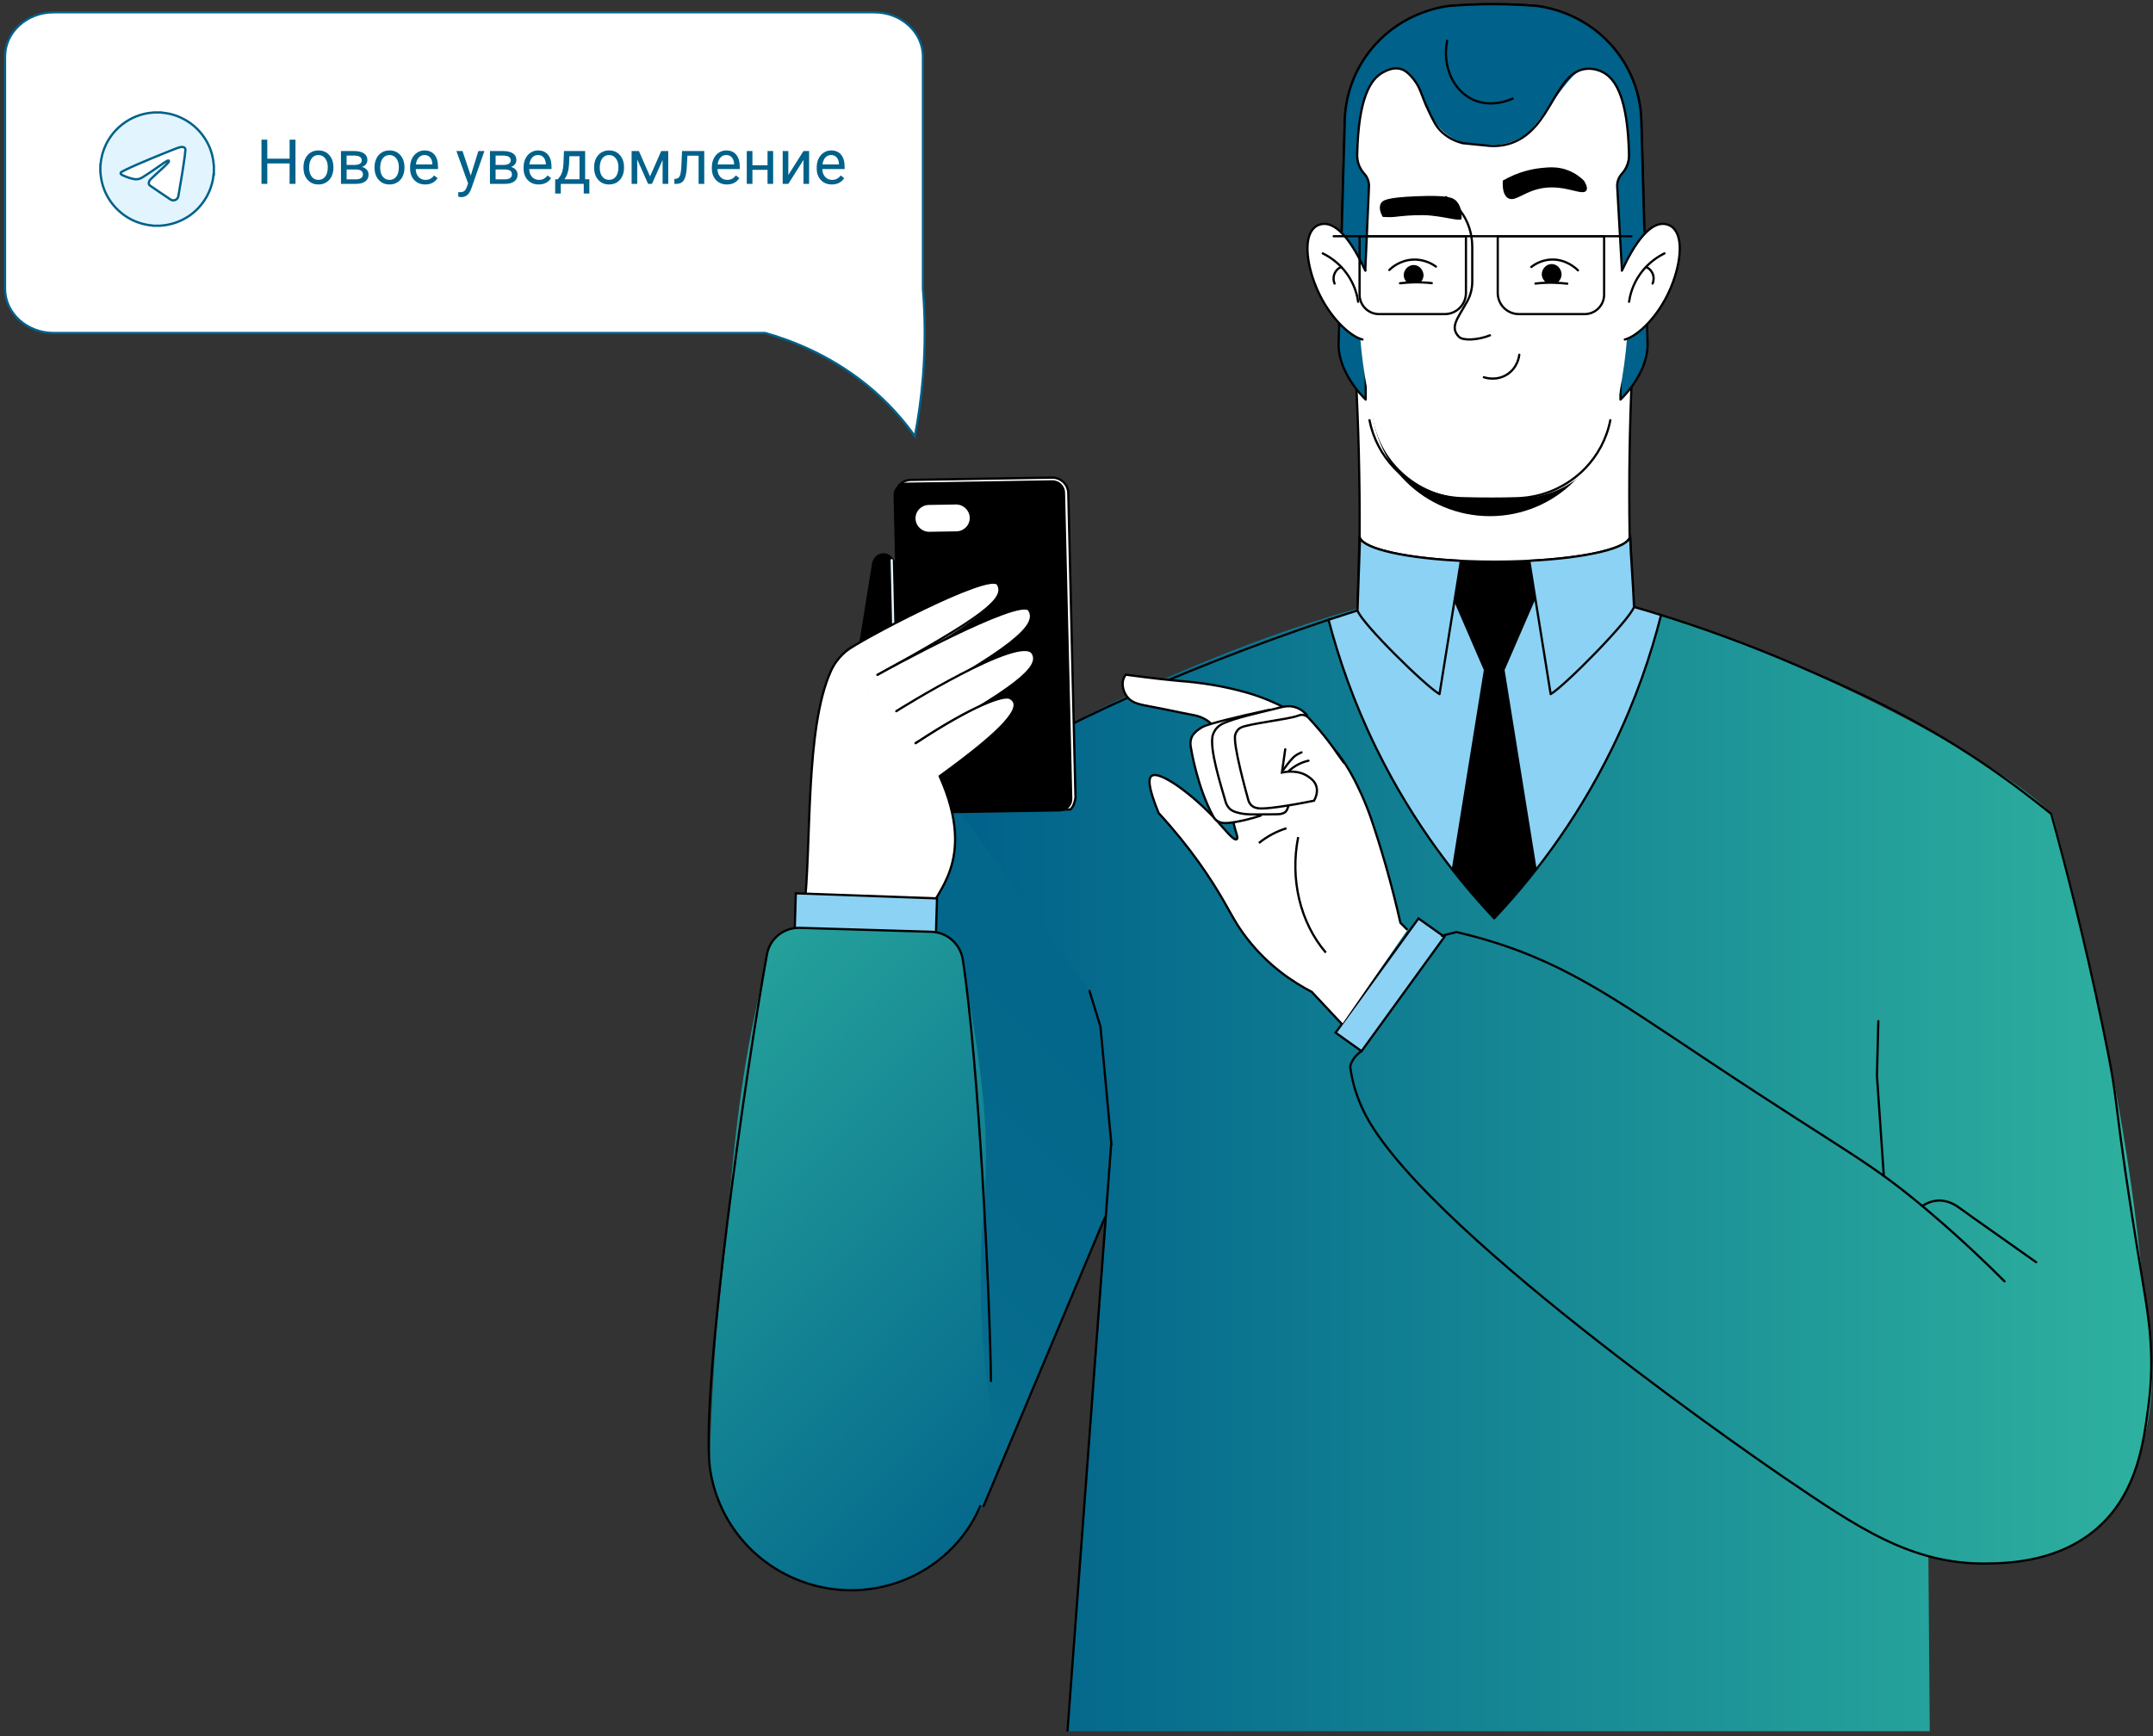 <svg width="465" height="375" viewBox="0 0 465 375" fill="none" xmlns="http://www.w3.org/2000/svg">
<rect x="0" y="0" width="465" height="375" fill="#333333" stroke="none"/>
<path d="M292.929 141.496C312.937 143.065 332.945 143.048 352.953 141.443C351.538 118.187 351.538 94.94 352.953 71.683C332.709 70.053 312.465 70.053 292.222 71.683C293.872 94.913 294.073 118.187 292.929 141.496Z" fill="white"/>
<path d="M292.929 141.496C312.937 143.065 332.945 143.048 352.953 141.443C351.538 118.187 351.538 94.94 352.953 71.683C332.709 70.053 312.465 70.053 292.222 71.683C293.872 94.913 294.073 118.187 292.929 141.496Z" stroke="black" stroke-width="0.482" stroke-miterlimit="10" stroke-linecap="round" stroke-linejoin="round"/>
<path d="M154.837 305.162C157.536 283.771 185.334 193.589 205.857 173.472C208.6 174.117 232.459 177.605 242.721 199.493C253.926 223.377 259.14 209.259 258.022 211.108C255.847 221.79 220.259 308.292 211.508 326.011C191.596 321.956 174.741 309.216 154.837 305.162Z" fill="url(#paint0_linear)"/>
<path d="M205.857 173.472C217.333 159.407 289.051 126.437 322.709 126.437C358.07 124.963 430.749 162.189 443.133 175.888C443.194 175.87 443.255 175.862 443.308 175.844C453.796 214.692 460.32 249.423 462.765 277.232C464.119 284.434 466.425 297.296 463.307 309.748C461.84 315.6 459.159 326.343 449.674 332.525C443.185 336.763 435.945 337.269 431.893 337.557C425.361 338.019 419.981 337.007 416.487 336.074C416.584 348.701 416.688 361.319 416.784 373.945C354.76 373.945 292.736 373.945 230.712 373.945C233.873 331.74 237.035 289.535 240.196 247.322C239.41 238.837 238.616 230.362 237.83 221.877C237.044 219.313 236.249 216.75 235.463 214.186C225.586 200.626 215.726 187.049 205.857 173.472Z" fill="url(#paint1_linear)"/>
<path d="M294.063 227.048L288.465 223.063L306.36 198.385L311.958 202.362L294.063 227.048Z" fill="#8CD2F4" stroke="black" stroke-width="0.482" stroke-miterlimit="10"/>
<path d="M207.691 171.405C219.202 160.348 254.764 144.635 286.92 133.866" stroke="black" stroke-width="0.482" stroke-miterlimit="10" stroke-linecap="round" stroke-linejoin="round"/>
<path d="M230.563 373.805C233.707 331.609 236.842 289.405 239.986 247.208" stroke="black" stroke-width="0.482" stroke-miterlimit="10" stroke-linecap="round" stroke-linejoin="round"/>
<path d="M358.751 132.846C366.428 135.244 376.952 138.871 389.091 144.156C399.885 148.856 412.872 154.506 428.042 164.7C434.496 169.042 439.587 173.01 443.028 175.827C446.12 186.997 450.207 202.815 454.198 222.025C458.434 242.404 455.456 232.637 462.861 277.362C464.067 284.635 465.438 292.709 464.049 303.4C462.975 311.649 461.63 321.974 453.683 329.438C445.255 337.347 434.05 337.652 429.09 337.722C412.802 337.94 401.257 329.961 385.24 319.087C385.24 319.087 309.609 267.735 295.164 241.279C293.426 238.096 292.5 234.774 292.5 234.774C291.976 232.89 291.732 231.312 291.61 230.335C291.959 228.862 293.007 227.806 293.976 227.083" stroke="black" stroke-width="0.482" stroke-miterlimit="10" stroke-linecap="round" stroke-linejoin="round"/>
<path d="M293.19 131.869L293.618 115.754C293.618 118.833 306.7 121.318 322.84 121.318C338.979 121.318 352.061 118.824 352.061 115.754L352.908 131.102C354.838 131.642 356.786 132.226 358.751 132.846C356.603 141.348 353.31 151.184 348.184 161.648C340.035 178.268 330.228 190.398 322.717 198.35C315.207 190.398 305.399 178.259 297.251 161.648C292.325 151.602 289.094 142.132 286.937 133.866C289.033 133.16 293.19 131.869 293.19 131.869Z" fill="#8CD2F4" stroke="black" stroke-width="0.482" stroke-miterlimit="10" stroke-linecap="round" stroke-linejoin="round"/>
<path d="M324.962 144.722L331.879 187.686C328.638 191.836 325.521 195.386 322.717 198.35C319.914 195.386 316.787 191.828 313.556 187.686L320.473 144.722L310.106 120.76C313.958 121.117 318.281 121.318 322.848 121.318C327.32 121.318 331.547 121.126 335.337 120.786L324.962 144.722Z" fill="black"/>
<path d="M352.053 115.754C352.211 120.036 352.752 126.829 352.909 131.102C351.949 133.953 337.931 148.184 334.91 149.928L330.29 121.135C342.813 120.507 352.053 118.336 352.053 115.754Z" fill="#8CD2F4" stroke="black" stroke-width="0.482" stroke-miterlimit="10" stroke-linecap="round" stroke-linejoin="round"/>
<path d="M315.521 121.143L310.902 149.928C307.88 148.193 294.151 134.72 293.19 131.869C293.339 127.762 293.583 120.367 293.732 116.26C294.858 118.623 303.749 120.568 315.521 121.143Z" fill="#8CD2F4" stroke="black" stroke-width="0.482" stroke-miterlimit="10" stroke-linecap="round" stroke-linejoin="round"/>
<path d="M322.5 0.903C319.041 0.894 315.81 1.051 312.841 1.304C310.815 1.583 303.156 2.874 297.06 9.606C293.077 14.001 290.623 19.747 290.449 26.017L289.104 74.413C289.104 78.764 291.837 83.22 294.955 86.307L295.06 61.481L295.671 40.248C295.697 39.245 295.339 38.268 294.658 37.527C293.645 36.42 293.095 34.964 293.121 33.472C293.479 15.518 298.955 14.873 302.439 14.873C309.461 14.873 307.321 31.476 321.827 31.476H323.12C337.626 31.476 335.486 14.873 342.508 14.873C345.993 14.873 351.468 15.518 351.826 33.472C351.853 34.964 351.302 36.42 350.289 37.527C349.608 38.268 349.25 39.245 349.276 40.248L349.888 61.481L349.992 86.307C353.11 83.229 355.844 78.773 355.844 74.413L354.499 26.017C354.324 19.747 351.87 14.001 347.888 9.606C341.783 2.874 334.133 1.575 332.107 1.304C329.137 1.051 325.906 0.903 322.447 0.903" fill="#00618A"/>
<path d="M322.5 0.903C319.041 0.894 315.81 1.051 312.841 1.304C310.815 1.583 303.156 2.874 297.06 9.606C293.077 14.001 290.623 19.747 290.449 26.017L289.104 74.413C289.104 78.764 291.837 83.22 294.955 86.307L295.06 61.481L295.671 40.248C295.697 39.245 295.339 38.268 294.658 37.527C293.645 36.42 293.095 34.964 293.121 33.472C293.479 15.518 298.955 14.873 302.439 14.873C309.461 14.873 307.321 31.476 321.827 31.476H323.12C337.626 31.476 335.486 14.873 342.508 14.873C345.993 14.873 351.468 15.518 351.826 33.472C351.853 34.964 351.302 36.42 350.289 37.527C349.608 38.268 349.25 39.245 349.276 40.248L349.888 61.481L349.992 86.307C353.11 83.229 355.844 78.773 355.844 74.413L354.499 26.017C354.324 19.747 351.87 14.001 347.888 9.606C341.783 2.874 334.133 1.575 332.107 1.304C329.137 1.051 325.906 0.903 322.447 0.903" stroke="black" stroke-width="0.482" stroke-miterlimit="10" stroke-linecap="round" stroke-linejoin="round"/>
<path d="M321.784 111.49C307.671 111.49 296.23 100.192 296.23 86.255C296.23 72.317 307.671 61.019 321.784 61.019C335.897 61.019 347.338 72.317 347.338 86.255C347.338 100.192 335.897 111.49 321.784 111.49Z" fill="black"/>
<path d="M293.767 54.81L291.794 31.528C291.977 25.145 296.466 11.638 300.099 11.638C307.121 11.638 336.858 11.638 343.879 11.638C347.512 11.638 352.779 20.907 352.962 27.29L351.329 56.127L351.495 56.764L351.652 60.714C351.966 68.719 351.355 76.741 349.809 84.607L348.604 90.763C346.726 100.355 338.342 107.34 328.456 107.619C326.753 107.671 325.015 107.697 323.251 107.697C320.989 107.706 318.771 107.671 316.614 107.61C306.771 107.322 298.457 100.311 296.588 90.763L295.383 84.607C293.837 76.741 293.226 68.719 293.54 60.714C293.61 58.743 293.689 56.781 293.767 54.81Z" fill="white"/>
<path d="M321.801 72.433C319.102 73.506 315.932 73.61 315.102 72.756C313.024 70.628 314.867 68.762 316.901 65.065C317.609 63.774 317.976 62.327 317.976 60.853V53.345C317.976 50.511 317.111 47.712 315.347 45.471C315.338 45.462 315.321 45.436 315.294 45.401C314.369 44.233 313.329 43.317 312.281 42.593" stroke="black" stroke-width="0.482" stroke-miterlimit="10" stroke-linecap="round" stroke-linejoin="round"/>
<path d="M350.306 58.438L349.276 40.257C349.25 39.254 349.608 38.277 350.289 37.536C351.302 36.429 351.852 34.972 351.826 33.481C351.581 21.265 348.97 17.061 346.228 15.623C345.599 15.291 344.202 14.629 342.508 14.882C340.446 15.187 339.215 16.678 334.936 22.494C331.495 27.159 330.613 28.476 328.552 29.662C326.726 30.717 324.954 31.092 323.766 31.258C321.906 31.258 320.045 31.258 318.185 31.258C317.067 31.127 315.242 30.787 313.399 29.662C306.692 25.598 307.347 15.98 302.456 14.882C301.007 14.559 299.749 15.091 298.736 15.623C295.994 17.061 293.383 21.265 293.138 33.481C293.112 34.972 293.662 36.429 294.675 37.536C295.356 38.277 295.714 39.254 295.688 40.257L294.885 58.438L289.802 49.962L290.466 26.017C290.64 19.747 293.094 14.001 297.077 9.606C303.181 2.874 310.832 1.575 312.858 1.304C315.818 1.052 319.041 0.903 322.482 0.903C325.932 0.903 329.146 1.052 332.106 1.304C334.132 1.583 341.791 2.874 347.887 9.606C351.87 14.001 354.324 19.747 354.498 26.017L355.162 49.962L350.306 58.438Z" fill="#00618A"/>
<path d="M322.499 0.903C322.49 0.903 322.482 0.903 322.464 0.903C322.456 0.903 322.447 0.903 322.43 0.903H322.499Z" stroke="black" stroke-width="0.482" stroke-miterlimit="10" stroke-linecap="round" stroke-linejoin="round"/>
<path d="M289.783 49.962L290.447 26.017C290.622 19.747 293.076 14.001 297.058 9.606C303.163 2.874 310.813 1.575 312.839 1.304C315.8 1.052 319.022 0.903 322.463 0.903C325.913 0.903 329.127 1.052 332.088 1.304C334.114 1.583 341.773 2.874 347.869 9.606C351.851 14.001 354.305 19.747 354.48 26.017L355.144 49.962" stroke="black" stroke-width="0.482" stroke-miterlimit="10" stroke-linecap="round" stroke-linejoin="round"/>
<path d="M350.307 58.438L349.276 40.257C349.25 39.254 349.608 38.278 350.289 37.536C351.302 36.429 351.852 34.973 351.826 33.481C351.582 21.265 348.97 17.062 346.228 15.623C345.608 15.3 344.246 14.69 342.508 14.882C335.801 15.605 335.111 27.779 326.552 30.857C324.657 31.537 322.936 31.581 321.827 31.52C319.854 31.319 317.88 31.127 315.897 30.927C314.718 30.621 312.989 29.994 311.452 28.563C310.186 27.386 309.601 26.174 308.491 23.828C306.823 20.297 306.919 19.128 305.234 17.027C303.906 15.37 302.981 15.012 302.439 14.882C300.797 14.472 299.321 15.309 298.719 15.623C295.977 17.062 293.365 21.265 293.121 33.481C293.095 34.973 293.645 36.429 294.658 37.536C295.339 38.278 295.697 39.254 295.671 40.257L294.867 58.438" stroke="black" stroke-width="0.482" stroke-miterlimit="10" stroke-linecap="round" stroke-linejoin="round"/>
<path d="M326.691 21.299C325.914 21.648 322.089 23.27 318.272 21.587C313.984 19.703 311.434 14.428 312.552 8.821" stroke="black" stroke-width="0.482" stroke-miterlimit="10" stroke-linecap="round" stroke-linejoin="round"/>
<path d="M350.307 58.438C352.822 52.953 356.542 47.093 360.368 48.584C363.468 49.796 363.389 55.316 361.311 60.975C358.665 68.169 353.591 72.704 350.918 73.323H349.145" fill="white"/>
<path d="M359.494 54.732C358.368 55.281 356.097 56.572 354.254 59.153C352.525 61.577 352.018 63.958 351.844 65.178" stroke="black" stroke-width="0.482" stroke-miterlimit="10" stroke-linecap="round" stroke-linejoin="round"/>
<path d="M356.926 61.246C356.996 61.089 357.424 60.007 356.839 58.9C356.393 58.063 355.738 57.766 355.52 57.679" stroke="black" stroke-width="0.482" stroke-miterlimit="10" stroke-linecap="round" stroke-linejoin="round"/>
<path d="M294.867 58.438C292.352 52.953 288.632 47.093 284.807 48.584C281.706 49.796 281.785 55.316 283.863 60.975C286.51 68.169 291.584 72.704 294.256 73.323H295.662" fill="white"/>
<path d="M285.68 54.732C286.806 55.281 289.077 56.572 290.92 59.153C292.649 61.577 293.155 63.958 293.33 65.178" stroke="black" stroke-width="0.482" stroke-miterlimit="10" stroke-linecap="round" stroke-linejoin="round"/>
<path d="M288.239 61.246C288.17 61.089 287.742 60.007 288.327 58.9C288.772 58.063 289.427 57.766 289.646 57.679" stroke="black" stroke-width="0.482" stroke-miterlimit="10" stroke-linecap="round" stroke-linejoin="round"/>
<path d="M294.256 73.332C291.592 72.704 286.509 68.178 283.863 60.984C281.785 55.325 281.706 49.796 284.806 48.593C288.632 47.102 292.343 52.962 294.867 58.447" stroke="black" stroke-width="0.482" stroke-miterlimit="10" stroke-linecap="round" stroke-linejoin="round"/>
<path d="M350.918 73.332C353.582 72.704 358.665 68.178 361.311 60.984C363.389 55.325 363.468 49.796 360.368 48.593C356.542 47.102 352.831 52.962 350.307 58.447" stroke="black" stroke-width="0.482" stroke-miterlimit="10" stroke-linecap="round" stroke-linejoin="round"/>
<path d="M352.342 51.026H288.047" stroke="black" stroke-width="0.482" stroke-miterlimit="10" stroke-linecap="round" stroke-linejoin="round"/>
<path d="M297.854 67.847H312.028C314.561 67.847 316.613 65.798 316.613 63.269V51.026H293.636V63.635C293.636 65.963 295.522 67.847 297.854 67.847Z" stroke="black" stroke-width="0.482" stroke-miterlimit="10" stroke-linecap="round" stroke-linejoin="round"/>
<path d="M342.237 67.847H328.063C325.53 67.847 323.478 65.798 323.478 63.269V51.026H346.455V63.635C346.455 65.963 344.569 67.847 342.237 67.847Z" stroke="black" stroke-width="0.482" stroke-miterlimit="10" stroke-linecap="round" stroke-linejoin="round"/>
<path d="M320.482 81.485C320.797 81.59 323.129 82.331 325.399 80.944C327.792 79.488 328.098 76.924 328.133 76.628" stroke="black" stroke-width="0.482" stroke-miterlimit="10" stroke-linecap="round" stroke-linejoin="round"/>
<path d="M315.679 47.189C315.723 46.195 315.627 44.625 314.588 43.474C313.871 42.681 312.727 42.105 305.845 42.393C299.592 42.655 298.579 43.204 298.195 44.015C297.767 44.913 298.178 46.021 298.632 46.849C299.226 46.858 300.125 46.971 301.208 46.849C302.71 46.675 304.824 46.431 307.435 46.474C311.505 46.535 315.679 48.07 315.679 47.189Z" fill="black"/>
<path d="M342.08 39.001C341.425 38.364 340.351 37.466 338.796 36.838C336.534 35.923 334.552 36.115 332.779 36.298C331.015 36.49 327.984 37.048 324.578 39.001C324.5 40.274 324.578 42.096 325.67 42.777C327.259 43.771 329.189 41.233 333.32 40.614C338.159 39.89 341.818 42.41 342.613 41.155C342.813 40.858 342.883 40.274 342.08 39.001Z" fill="black"/>
<path d="M337.267 59.206C337.232 58.159 336.368 57.034 335.128 57.034C333.887 57.034 333.005 58.142 332.988 59.206C332.97 60.2 333.704 60.853 333.826 60.958C334.717 60.958 335.608 60.958 336.49 60.958C336.621 60.836 337.302 60.173 337.267 59.206Z" fill="black"/>
<path d="M340.805 58.394C340.438 58.028 338.202 55.857 334.866 56.075C332.779 56.206 331.312 57.209 330.726 57.662" stroke="black" stroke-width="0.482" stroke-miterlimit="10" stroke-linecap="round" stroke-linejoin="round"/>
<path d="M331.626 61.246C332.779 61.115 334.089 61.045 335.521 61.071C336.586 61.089 337.582 61.167 338.49 61.272" stroke="black" stroke-width="0.482" stroke-miterlimit="10" stroke-linecap="round" stroke-linejoin="round"/>
<path d="M303.172 59.414C303.181 58.386 304.046 57.243 305.312 57.243C306.596 57.243 307.425 58.403 307.452 59.414C307.469 60.095 307.111 60.609 306.954 60.81C305.897 60.844 304.84 60.871 303.784 60.906C303.626 60.731 303.163 60.182 303.172 59.414Z" fill="black"/>
<path d="M300.055 58.316C300.482 57.897 302.325 56.188 305.233 56.075C307.801 55.979 309.6 57.191 310.133 57.583" stroke="black" stroke-width="0.482" stroke-miterlimit="10" stroke-linecap="round" stroke-linejoin="round"/>
<path d="M309.233 61.158C308.081 61.028 306.771 60.958 305.338 60.984C304.273 61.001 303.277 61.08 302.369 61.184" stroke="black" stroke-width="0.482" stroke-miterlimit="10" stroke-linecap="round" stroke-linejoin="round"/>
<path d="M347.792 90.763C347.006 94.783 345.076 98.349 342.369 101.148C338.622 105.029 333.382 107.453 327.644 107.618C325.941 107.671 324.203 107.697 322.439 107.697C320.177 107.706 317.959 107.671 315.802 107.61C310.387 107.453 305.435 105.255 301.767 101.724C301.558 101.523 301.357 101.323 301.156 101.113C298.475 98.314 296.562 94.757 295.776 90.763" stroke="black" stroke-width="0.482" stroke-miterlimit="10" stroke-linecap="round" stroke-linejoin="round"/>
<path d="M191.517 162.598C186.631 162.598 182.671 158.687 182.671 153.861C182.671 149.035 186.631 145.124 191.517 145.124C196.403 145.124 200.364 149.035 200.364 153.861C200.364 158.687 196.403 162.598 191.517 162.598Z" fill="black" stroke="black" stroke-width="0.482" stroke-miterlimit="10"/>
<path d="M185.953 153.861L182.713 152.963L185.77 139.176L196.538 139.63C197.403 141.539 198.293 143.841 199.018 146.51C199.717 149.065 200.119 151.41 200.346 153.433C195.551 153.573 190.757 153.713 185.953 153.861Z" fill="black" stroke="black" stroke-width="0.482" stroke-miterlimit="10"/>
<path d="M196.548 139.63C196.548 142.569 194.129 144.958 191.151 144.958C188.173 144.958 185.753 142.569 185.753 139.63C185.753 136.692 188.173 134.302 191.151 134.302C194.129 134.302 196.548 136.683 196.548 139.63Z" fill="black" stroke="black" stroke-width="0.482" stroke-miterlimit="10"/>
<path d="M193.578 141.653L185.779 139.177L188.565 121.824C188.714 120.917 189.316 120.097 190.199 119.827C190.53 119.722 190.845 119.705 191.133 119.748C193.194 120.062 195.526 123.917 196.521 139.395C195.098 140.493 195.019 140.554 193.578 141.653Z" fill="black" stroke="black" stroke-width="0.482" stroke-miterlimit="10"/>
<path d="M232.284 172.313L230.73 106.503C230.686 104.628 229.114 103.137 227.219 103.163L196.705 103.66C195.622 103.677 194.687 104.183 194.076 104.977C193.858 106.625 193.639 108.273 193.421 109.912L194.914 172.914C194.757 173.856 195.176 174.798 195.971 175.295C196.722 175.766 197.691 175.774 198.46 175.303C209.368 175.155 220.276 175.007 231.184 174.85C231.481 174.571 232.022 173.969 232.284 172.313Z" fill="white" stroke="black" stroke-width="0.493" stroke-miterlimit="10" stroke-linecap="round" stroke-linejoin="round"/>
<path d="M228.931 175.033L197.325 175.548C195.954 175.574 194.81 174.484 194.783 173.124L193.22 106.991C193.185 105.631 194.277 104.515 195.648 104.489L227.254 103.974C228.625 103.948 229.769 105.038 229.795 106.398L231.359 172.531C231.393 173.891 230.302 175.007 228.931 175.033Z" fill="black" stroke="black" stroke-width="0.482" stroke-miterlimit="10" stroke-linecap="round" stroke-linejoin="round"/>
<path d="M206.59 114.769L200.73 114.865C199.115 114.891 197.77 113.618 197.735 112.014C197.7 110.409 198.975 109.093 200.591 109.067L206.442 108.971C208.058 108.944 209.402 110.218 209.437 111.822C209.481 113.418 208.206 114.735 206.59 114.769Z" fill="white"/>
<path d="M192.591 120.987L192.923 135.192" stroke="#E1F4FF" stroke-width="0.482" stroke-miterlimit="10" stroke-linecap="round" stroke-linejoin="round"/>
<path d="M201.141 196.624C201.324 192.979 211.324 186.36 202.94 167.656C201.307 159.162 199.691 154.567 198.058 146.074C198.128 144.199 191.464 136.246 185.019 139.202C183.307 139.987 180.862 141.845 179.456 144.949C173.814 157.401 175.325 182.567 173.666 196.545" fill="white"/>
<path d="M201.141 196.624C201.324 192.979 211.324 186.36 202.94 167.656C201.307 159.162 199.691 154.567 198.058 146.074C198.128 144.199 191.464 136.246 185.019 139.202C183.307 139.987 180.862 141.845 179.456 144.949C173.814 157.401 175.325 182.567 173.666 196.545" stroke="black" stroke-width="0.482" stroke-miterlimit="10" stroke-linecap="round" stroke-linejoin="round"/>
<path d="M183.101 210.275C175.947 207.651 172.255 199.796 174.855 192.73C177.454 185.664 185.36 182.063 192.514 184.687C199.668 187.311 203.36 195.166 200.76 202.231C198.161 209.297 190.254 212.898 183.101 210.275Z" fill="white"/>
<path d="M191.386 144.085C190.591 146.239 188.181 147.338 185.997 146.536C183.814 145.733 182.687 143.335 183.482 141.182C184.277 139.028 186.687 137.929 188.871 138.731C191.054 139.533 192.181 141.931 191.386 144.085Z" fill="#E1F4FF"/>
<path d="M191.386 144.085C190.591 146.239 188.181 147.338 185.997 146.536C183.814 145.733 182.687 143.335 183.482 141.182C184.277 139.028 186.687 137.929 188.871 138.731C191.054 139.533 192.181 141.931 191.386 144.085Z" fill="white"/>
<path d="M189.351 146.352C211.778 134.005 217.429 129.357 215.516 126.2C213.805 123.366 185.683 138.766 185.037 139.202L189.351 146.352Z" fill="white"/>
<path d="M189.526 145.786C211.953 133.438 217.429 129.366 215.516 126.201C213.805 123.367 185.054 138.635 182.871 140.571" fill="white"/>
<path d="M189.526 145.786C211.953 133.438 217.429 129.366 215.516 126.201C213.805 123.367 185.054 138.635 182.871 140.571" stroke="black" stroke-width="0.482" stroke-miterlimit="10" stroke-linecap="round" stroke-linejoin="round"/>
<path d="M196.356 151.036C195.5 153.355 192.906 154.532 190.557 153.678C188.207 152.823 186.993 150.242 187.849 147.923C188.705 145.603 191.299 144.426 193.648 145.28C195.997 146.135 197.211 148.716 196.356 151.036Z" fill="#E1F4FF"/>
<path d="M196.356 151.036C195.5 153.355 192.906 154.532 190.557 153.678C188.207 152.823 186.993 150.242 187.849 147.923C188.705 145.603 191.299 144.426 193.648 145.28C195.997 146.135 197.211 148.716 196.356 151.036Z" fill="white"/>
<path d="M194.164 153.477C218.285 140.197 224.364 135.2 222.302 131.799C220.46 128.747 190.216 145.315 189.518 145.777L194.164 153.477Z" fill="white"/>
<path d="M194.164 153.477C218.285 140.197 224.364 135.2 222.302 131.799C220.46 128.747 190.216 145.315 189.518 145.777" fill="white"/>
<path d="M194.164 153.477C218.285 140.197 224.364 135.2 222.302 131.799C220.46 128.747 190.216 145.315 189.518 145.777" stroke="black" stroke-width="0.482" stroke-miterlimit="10" stroke-linecap="round" stroke-linejoin="round"/>
<path d="M194.522 160.703C192.413 159.93 191.322 157.617 192.087 155.537C192.852 153.458 195.182 152.399 197.292 153.173C199.402 153.946 200.492 156.259 199.728 158.339C198.963 160.418 196.632 161.477 194.522 160.703Z" fill="white"/>
<path d="M197.744 160.523C219.394 148.603 224.922 144.068 223.009 141.06C220.372 136.927 194.198 153.189 193.578 153.617" fill="white"/>
<path d="M197.744 160.523C219.394 148.603 224.922 144.068 223.009 141.06C220.372 136.927 194.198 153.189 193.578 153.617" stroke="black" stroke-width="0.482" stroke-miterlimit="10" stroke-linecap="round" stroke-linejoin="round"/>
<path d="M203.586 166.374C202.756 168.615 200.25 169.766 197.979 168.929C195.708 168.092 194.529 165.598 195.359 163.357C196.189 161.116 198.695 159.965 200.966 160.802C203.237 161.631 204.416 164.125 203.586 166.374Z" fill="white"/>
<path d="M202.948 167.647C216.441 157.898 221.55 152.483 218.092 150.756C216.8 150.111 209.726 152.849 197.211 161.133L202.948 167.647Z" fill="white"/>
<path d="M202.948 167.647C216.441 157.898 221.55 152.483 218.092 150.757C216.8 150.111 210.267 152.239 197.752 160.523" stroke="black" stroke-width="0.482" stroke-miterlimit="10" stroke-linecap="round" stroke-linejoin="round"/>
<path d="M171.501 205.64L171.876 192.953L202.373 194.051L201.997 206.739L171.501 205.64Z" fill="#8CD2F4" stroke="black" stroke-width="0.482" stroke-miterlimit="10"/>
<path d="M207.927 207.245C210.678 224.99 214.267 240.895 212.486 260.646C211.272 274.048 211.15 292.666 215.927 315.704C211.848 332.01 198.617 343.277 184.487 343.608C175.71 343.817 165.527 339.832 159.16 331.4C154.837 325.68 153.649 319.733 153.265 316.585C153.361 312.46 153.553 306.775 153.92 300.008C154.907 282.053 156.095 276.56 157.134 263.672C159.902 229.167 162.959 220.839 165.658 206.085C166.278 202.71 169.282 200.303 172.749 200.408L201.132 201.254C204.547 201.367 207.412 203.887 207.927 207.245Z" fill="url(#paint2_linear)"/>
<path d="M153.265 316.585C151.509 298.421 161.195 230.483 165.657 206.094C166.277 202.719 169.282 200.312 172.749 200.417L201.132 201.263C204.556 201.367 207.411 203.887 207.935 207.245C211.403 229.638 213.769 279.525 214.031 298.299" stroke="black" stroke-width="0.482" stroke-miterlimit="10" stroke-linecap="round" stroke-linejoin="round"/>
<path d="M211.726 325.322C205.088 340.643 187.124 347.654 171.605 340.966C161.186 336.483 154.522 326.979 153.265 316.576" stroke="black" stroke-width="0.482" stroke-miterlimit="10" stroke-linecap="round" stroke-linejoin="round"/>
<path d="M238.599 263.062C229.874 283.806 221.158 304.551 212.434 325.296" stroke="black" stroke-width="0.482" stroke-miterlimit="10" stroke-linecap="round" stroke-linejoin="round"/>
<path d="M432.933 276.769C429.142 272.967 423.736 267.779 416.933 261.98C403.615 250.635 399.868 249.694 368.935 229.141C347.922 215.18 336.979 207.192 317.775 202.117C316.439 201.768 315.33 201.498 314.587 201.324C313.522 201.585 312.456 201.856 311.4 202.117" stroke="black" stroke-width="0.482" stroke-miterlimit="10" stroke-linecap="round" stroke-linejoin="round"/>
<path d="M303.968 200.844C303.461 200.338 302.963 199.832 302.457 199.327C301.557 195.333 300.509 191.174 299.278 186.883C298.265 183.343 297.199 179.968 296.108 176.759C296.108 176.759 290.693 160.566 283.663 158.718C283.558 158.692 283.488 158.674 283.418 158.657C283.418 158.657 283.348 158.648 283.287 158.639C283.051 158.613 265.917 166.261 266.257 176.219C266.345 178.861 267.646 180.919 267.096 181.276C266.484 181.686 264.615 179.262 262.764 177.23C257.768 171.737 250.38 166.252 248.686 167.621C248.057 168.127 247.865 169.853 250.24 175.608C257.148 183.125 261.567 189.857 264.371 194.749C265.987 197.574 267.052 199.754 269.288 202.649C273.943 208.675 279.366 212.189 283.313 214.247C285.497 216.575 287.671 218.903 289.855 221.24" fill="white"/>
<path d="M303.968 200.844C303.461 200.338 302.963 199.832 302.457 199.327C301.557 195.333 300.509 191.174 299.278 186.883C298.265 183.343 297.199 179.968 296.108 176.759C296.108 176.759 290.693 160.566 283.663 158.718C283.558 158.692 283.488 158.674 283.418 158.657C283.418 158.657 283.348 158.648 283.287 158.639C283.051 158.613 265.917 166.261 266.257 176.219C266.345 178.861 267.646 180.919 267.096 181.276C266.484 181.686 264.615 179.262 262.764 177.23C257.768 171.737 250.38 166.252 248.686 167.621C248.057 168.127 247.865 169.853 250.24 175.608C257.148 183.125 261.567 189.857 264.371 194.749C265.987 197.574 267.052 199.754 269.288 202.649C273.943 208.675 279.366 212.189 283.313 214.247C285.497 216.575 287.671 218.903 289.855 221.24" stroke="black" stroke-width="0.482" stroke-miterlimit="10"/>
<path d="M278.125 153.224C276.501 152.344 275.077 151.698 274.02 151.262C270.658 149.867 267.881 149.204 265.916 148.742C265.54 148.655 264.003 148.298 261.925 147.949C258.842 147.426 256.519 147.234 255.541 147.155C252.973 146.937 249.069 146.536 243.148 145.734C242.572 146.431 242.388 147.33 242.502 148.228C242.659 149.51 243.314 150.364 243.602 150.696C244.615 151.855 245.899 152.143 249.165 152.736C251.829 153.224 254.475 153.835 257.139 154.332C258.213 154.532 259.698 154.794 261.13 155.928C261.89 156.529 262.388 157.175 262.693 157.645" fill="white"/>
<path d="M278.125 153.224C276.501 152.344 275.077 151.698 274.02 151.262C270.658 149.867 267.881 149.204 265.916 148.742C265.54 148.655 264.003 148.298 261.925 147.949C258.842 147.426 256.519 147.234 255.541 147.155C252.973 146.937 249.069 146.536 243.148 145.734C242.572 146.431 242.388 147.33 242.502 148.228C242.659 149.51 243.314 150.364 243.602 150.696C244.615 151.855 245.899 152.143 249.165 152.736C251.829 153.224 254.475 153.835 257.139 154.332C258.213 154.532 259.698 154.794 261.13 155.928C261.89 156.529 262.388 157.175 262.693 157.645" stroke="black" stroke-width="0.482" stroke-miterlimit="10" stroke-linecap="round"/>
<path d="M274.257 153.303C266.799 154.881 261.349 156.311 260.1 156.852C259.008 157.323 258.222 158.099 258.222 158.099C257.995 158.325 257.681 158.639 257.445 159.102C256.982 160.035 257.113 160.933 257.183 161.351C257.305 162.11 258.633 170.089 262.004 176.289C262.118 176.498 262.336 176.89 262.773 177.222C263.698 177.937 264.93 177.867 266.703 177.57C268.126 177.326 270.039 176.916 272.301 176.167" fill="white"/>
<path d="M274.257 153.303C266.799 154.881 261.349 156.311 260.1 156.852C259.008 157.323 258.222 158.099 258.222 158.099C257.995 158.325 257.681 158.639 257.445 159.102C256.982 160.035 257.113 160.933 257.183 161.351C257.305 162.11 258.633 170.089 262.004 176.289C262.118 176.498 262.336 176.89 262.773 177.222C263.698 177.937 264.93 177.867 266.703 177.57C268.126 177.326 270.039 176.916 272.301 176.167" stroke="black" stroke-width="0.482" stroke-miterlimit="10" stroke-linecap="round"/>
<path d="M282.23 154.41C281.733 153.852 280.877 153.059 279.584 152.71C278.161 152.317 277.034 152.675 275.314 153.111C272.248 153.887 266.615 155.09 264.144 156.276C263.768 156.459 263.139 156.8 262.615 157.462C262.615 157.462 262.214 157.977 261.978 158.657C261.017 161.491 263.873 170.159 264.624 172.923C264.711 173.254 264.93 174.074 265.62 174.719C266.013 175.085 266.537 175.373 267.733 175.635C268.606 175.818 269.192 175.931 271.366 175.914C272.737 175.905 274.108 175.896 275.48 175.888C276.1 175.879 276.746 175.87 277.322 175.582C277.969 175.251 278.169 174.44 278.274 174.013" fill="white"/>
<path d="M282.23 154.41C281.733 153.852 280.877 153.059 279.584 152.71C278.161 152.317 277.034 152.675 275.314 153.111C272.248 153.887 266.615 155.09 264.144 156.276C263.768 156.459 263.139 156.8 262.615 157.462C262.615 157.462 262.214 157.977 261.978 158.657C261.017 161.491 263.873 170.159 264.624 172.923C264.711 173.254 264.93 174.074 265.62 174.719C266.013 175.085 266.537 175.373 267.733 175.635C268.606 175.818 269.192 175.931 271.366 175.914C272.737 175.905 274.108 175.896 275.48 175.888C276.1 175.879 276.746 175.87 277.322 175.582C277.969 175.251 278.169 174.44 278.274 174.013" stroke="black" stroke-width="0.482" stroke-miterlimit="10" stroke-linecap="round"/>
<path d="M290.221 164.717C289.295 163.453 288.57 162.406 288.081 161.7C288.081 161.7 286.16 158.884 282.71 155.143C282.527 154.942 282.107 154.506 281.435 154.419C280.911 154.349 280.466 154.541 280.335 154.593C278.343 155.378 269.453 156.329 267.925 157.192C267.654 157.349 267.435 157.558 267.435 157.558C267.435 157.558 267.008 157.977 266.798 158.648C266.169 160.628 269.313 171.693 269.584 172.722C269.636 172.914 269.776 173.455 270.23 173.908C270.841 174.519 271.662 174.58 272.012 174.614C273.435 174.737 277.854 174.161 283.802 172.949C284.029 172.548 284.57 171.484 284.396 170.263C284.195 168.929 283.243 168.24 282.631 167.795C280.501 166.261 277.828 166.67 276.867 166.862C277.103 165.188 277.348 163.523 277.584 161.848" fill="white"/>
<path d="M290.221 164.717C289.295 163.453 288.57 162.406 288.081 161.7C288.081 161.7 286.16 158.884 282.71 155.143C282.527 154.942 282.107 154.506 281.435 154.419C280.911 154.349 280.466 154.541 280.335 154.593C278.343 155.378 269.453 156.329 267.925 157.192C267.654 157.349 267.435 157.558 267.435 157.558C267.435 157.558 267.008 157.977 266.798 158.648C266.169 160.628 269.313 171.693 269.584 172.722C269.636 172.914 269.776 173.455 270.23 173.908C270.841 174.519 271.662 174.58 272.012 174.614C273.435 174.737 277.854 174.161 283.802 172.949C284.029 172.548 284.57 171.484 284.396 170.263C284.195 168.929 283.243 168.24 282.631 167.795C280.501 166.261 277.828 166.67 276.867 166.862C277.103 165.188 277.348 163.523 277.584 161.848" stroke="black" stroke-width="0.482" stroke-miterlimit="10" stroke-linecap="round"/>
<path d="M277.165 166.278C277.767 165.45 278.379 164.63 279.069 163.88C279.243 163.688 279.427 163.505 279.628 163.34C280.073 162.982 280.588 162.747 281.095 162.511" stroke="black" stroke-width="0.482" stroke-miterlimit="10" stroke-linecap="round" stroke-linejoin="round"/>
<path d="M278.317 166.574C279.54 165.441 281.051 164.647 282.597 164.316" stroke="black" stroke-width="0.482" stroke-miterlimit="10" stroke-linecap="round" stroke-linejoin="round"/>
<path d="M280.379 180.806C278.571 189.927 280.824 199.318 286.353 205.762" stroke="black" stroke-width="0.482" stroke-miterlimit="10"/>
<path d="M277.846 178.905C275.724 179.559 273.689 180.649 271.898 182.088" stroke="black" stroke-width="0.482" stroke-miterlimit="10"/>
<path d="M415.16 260.498C415.893 260.018 417.142 259.355 418.714 259.312C420.976 259.259 422.671 260.506 423.457 261.091C426.531 263.34 432.277 267.317 439.753 272.627" stroke="black" stroke-width="0.482" stroke-miterlimit="10" stroke-linecap="round" stroke-linejoin="round"/>
<path d="M235.306 214.055C236.092 216.618 236.886 219.182 237.672 221.746C238.458 230.23 239.253 238.706 240.039 247.191" stroke="black" stroke-width="0.482" stroke-miterlimit="10" stroke-linecap="round" stroke-linejoin="round"/>
<path d="M405.676 220.56C405.579 224.502 405.475 228.452 405.379 232.393C405.876 239.596 406.365 246.79 406.863 253.993" stroke="black" stroke-width="0.482" stroke-miterlimit="10" stroke-linecap="round" stroke-linejoin="round"/>
<path d="M11.566 2.656H188.853C194.617 2.656 199.333 6.955 199.333 12.213V62.37C199.787 67.986 199.909 74.413 199.333 81.476C198.957 86.071 198.337 90.327 197.586 94.216C195.289 90.963 191.918 86.952 187.106 83.072C178.967 76.505 170.557 73.419 165.273 71.927H11.566C5.802 71.927 1.086 67.629 1.086 62.37V12.213C1.086 6.955 5.802 2.656 11.566 2.656Z" fill="white" stroke="#00618A" stroke-width="0.478" stroke-miterlimit="10"/>
<path d="M33.085 24.291C33.653 24.291 34.23 24.291 34.797 24.291C34.797 24.291 34.797 24.299 34.788 24.299V24.308C34.815 24.325 34.85 24.325 34.876 24.325C35.138 24.343 35.4 24.378 35.67 24.413C36.823 24.57 37.941 24.892 38.998 25.381C41.155 26.366 42.884 27.848 44.194 29.819C45.068 31.136 45.653 32.566 45.958 34.118C46.054 34.606 46.124 35.103 46.159 35.6C46.159 35.627 46.142 35.67 46.194 35.679C46.194 36.246 46.194 36.821 46.194 37.388L46.185 37.379H46.177C46.151 37.414 46.159 37.458 46.151 37.493C46.116 37.903 46.063 38.312 45.993 38.713C45.871 39.428 45.653 40.109 45.417 40.789C45.347 40.998 45.26 41.207 45.172 41.408C44.587 42.751 43.784 43.945 42.771 45.009C41.967 45.846 41.059 46.553 40.055 47.128C38.841 47.826 37.548 48.305 36.168 48.558C35.732 48.637 35.295 48.698 34.85 48.724C34.832 48.724 34.78 48.698 34.788 48.759C34.221 48.759 33.644 48.759 33.077 48.759C33.077 48.75 33.085 48.75 33.085 48.741C33.085 48.741 33.085 48.733 33.077 48.733C33.05 48.715 33.007 48.715 32.981 48.715C32.57 48.68 32.16 48.637 31.758 48.558C30.806 48.384 29.889 48.105 29.007 47.721C28.055 47.303 27.173 46.771 26.361 46.134C25.374 45.358 24.527 44.451 23.811 43.413C22.867 42.027 22.23 40.51 21.907 38.862C21.819 38.391 21.75 37.92 21.715 37.449C21.715 37.423 21.732 37.379 21.68 37.37C21.68 36.804 21.68 36.228 21.68 35.661C21.688 35.661 21.688 35.67 21.697 35.67L21.706 35.661C21.715 35.627 21.723 35.592 21.723 35.566C21.758 35.13 21.811 34.694 21.889 34.266C22.012 33.595 22.195 32.941 22.431 32.295C22.754 31.441 23.147 30.63 23.653 29.863C23.819 29.618 23.985 29.374 24.16 29.139C24.439 28.747 24.763 28.389 25.094 28.049C25.933 27.177 26.876 26.444 27.933 25.851C28.142 25.738 28.352 25.625 28.562 25.52C29.496 25.067 30.465 24.735 31.487 24.526C31.994 24.421 32.5 24.352 33.016 24.317C33.042 24.325 33.085 24.343 33.085 24.291ZM40.037 32.426C40.09 32.051 39.836 31.772 39.417 31.746C39.225 31.737 39.042 31.755 38.858 31.798C38.491 31.877 38.151 32.034 37.801 32.165C37.373 32.33 36.946 32.505 36.518 32.67C35.339 33.133 34.16 33.612 32.989 34.1C31.889 34.563 30.788 35.016 29.697 35.496C28.596 35.984 27.496 36.464 26.431 37.031C26.335 37.083 26.23 37.135 26.151 37.214C26.011 37.353 26.011 37.493 26.151 37.632C26.247 37.728 26.361 37.798 26.483 37.85C27.225 38.208 27.994 38.469 28.789 38.652C29.461 38.809 30.081 38.722 30.684 38.356C32.046 37.519 33.356 36.603 34.666 35.688C35.103 35.382 35.531 35.051 36.011 34.798C36.107 34.746 36.212 34.694 36.325 34.676C36.448 34.659 36.491 34.711 36.483 34.833C36.465 35.007 36.343 35.112 36.238 35.225C35.365 36.15 34.387 36.978 33.461 37.841C33.155 38.129 32.841 38.408 32.544 38.713C32.308 38.958 32.116 39.245 32.142 39.612C32.151 39.812 32.238 39.978 32.404 40.091C32.981 40.484 33.548 40.885 34.125 41.268C35.024 41.879 35.924 42.472 36.823 43.091C37.461 43.527 38.36 43.169 38.509 42.419C38.605 41.914 38.692 41.408 38.771 40.902C38.963 39.777 39.155 38.652 39.339 37.519C39.443 36.9 39.539 36.289 39.627 35.67C39.723 34.99 39.828 34.301 39.915 33.612C39.959 33.255 40.002 32.854 40.037 32.426Z" fill="#E2F5FF" stroke="#00618A" stroke-width="0.5" stroke-miterlimit="10"/>
<path d="M63.817 39.714H62.55V35.303H57.732V39.714H56.472V30.171H57.732V34.274H62.55V30.171H63.817V39.714Z" fill="#00618A"/>
<path d="M65.544 36.103C65.544 35.408 65.679 34.783 65.951 34.228C66.227 33.673 66.607 33.245 67.093 32.943C67.583 32.642 68.141 32.491 68.767 32.491C69.734 32.491 70.515 32.825 71.11 33.494C71.71 34.163 72.01 35.052 72.01 36.162V36.247C72.01 36.937 71.876 37.558 71.609 38.108C71.347 38.654 70.968 39.081 70.474 39.386C69.984 39.692 69.419 39.845 68.78 39.845C67.817 39.845 67.036 39.511 66.436 38.842C65.841 38.174 65.544 37.289 65.544 36.188V36.103ZM66.765 36.247C66.765 37.033 66.946 37.665 67.31 38.141C67.677 38.617 68.167 38.855 68.78 38.855C69.397 38.855 69.887 38.615 70.251 38.135C70.614 37.65 70.795 36.972 70.795 36.103C70.795 35.325 70.609 34.696 70.237 34.215C69.87 33.73 69.38 33.487 68.767 33.487C68.167 33.487 67.684 33.726 67.316 34.202C66.949 34.678 66.765 35.36 66.765 36.247Z" fill="#00618A"/>
<path d="M73.644 39.714V32.622H76.415C77.36 32.622 78.084 32.788 78.587 33.12C79.095 33.448 79.349 33.931 79.349 34.569C79.349 34.897 79.25 35.194 79.053 35.46C78.856 35.722 78.565 35.923 78.18 36.063C78.609 36.164 78.953 36.361 79.211 36.653C79.474 36.946 79.605 37.296 79.605 37.702C79.605 38.353 79.364 38.851 78.883 39.196C78.406 39.542 77.73 39.714 76.854 39.714H73.644ZM74.859 36.601V38.737H76.867C77.375 38.737 77.754 38.644 78.003 38.456C78.257 38.268 78.384 38.003 78.384 37.663C78.384 36.955 77.863 36.601 76.822 36.601H74.859ZM74.859 35.631H76.428C77.566 35.631 78.134 35.299 78.134 34.635C78.134 33.97 77.596 33.627 76.519 33.605H74.859V35.631Z" fill="#00618A"/>
<path d="M80.891 36.103C80.891 35.408 81.027 34.783 81.299 34.228C81.574 33.673 81.955 33.245 82.441 32.943C82.931 32.642 83.489 32.491 84.115 32.491C85.082 32.491 85.863 32.825 86.458 33.494C87.058 34.163 87.357 35.052 87.357 36.162V36.247C87.357 36.937 87.224 37.558 86.957 38.108C86.694 38.654 86.316 39.081 85.821 39.386C85.331 39.692 84.767 39.845 84.128 39.845C83.165 39.845 82.384 39.511 81.784 38.842C81.189 38.174 80.891 37.289 80.891 36.188V36.103ZM82.112 36.247C82.112 37.033 82.294 37.665 82.657 38.141C83.025 38.617 83.515 38.855 84.128 38.855C84.745 38.855 85.235 38.615 85.598 38.135C85.961 37.65 86.143 36.972 86.143 36.103C86.143 35.325 85.957 34.696 85.585 34.215C85.217 33.73 84.727 33.487 84.115 33.487C83.515 33.487 83.031 33.726 82.664 34.202C82.296 34.678 82.112 35.36 82.112 36.247Z" fill="#00618A"/>
<path d="M91.828 39.845C90.865 39.845 90.082 39.531 89.478 38.901C88.874 38.268 88.572 37.422 88.572 36.365V36.142C88.572 35.438 88.705 34.811 88.972 34.261C89.244 33.706 89.62 33.273 90.101 32.963C90.587 32.648 91.112 32.491 91.677 32.491C92.6 32.491 93.318 32.795 93.83 33.402C94.342 34.01 94.598 34.879 94.598 36.011V36.516H89.786C89.804 37.215 90.007 37.781 90.397 38.213C90.791 38.641 91.29 38.855 91.894 38.855C92.322 38.855 92.686 38.768 92.983 38.593C93.281 38.419 93.541 38.187 93.764 37.899L94.506 38.475C93.911 39.389 93.018 39.845 91.828 39.845ZM91.677 33.487C91.187 33.487 90.775 33.667 90.443 34.025C90.11 34.379 89.904 34.877 89.826 35.519H93.384V35.428C93.349 34.811 93.182 34.335 92.885 33.999C92.587 33.658 92.184 33.487 91.677 33.487Z" fill="#00618A"/>
<path d="M101.668 37.938L103.322 32.622H104.622L101.766 40.809C101.324 41.989 100.622 42.578 99.659 42.578L99.43 42.559L98.977 42.474V41.49L99.305 41.517C99.716 41.517 100.036 41.434 100.263 41.268C100.495 41.102 100.685 40.798 100.834 40.356L101.103 39.636L98.57 32.622H99.896L101.668 37.938Z" fill="#00618A"/>
<path d="M105.823 39.714V32.622H108.593C109.539 32.622 110.263 32.788 110.766 33.12C111.274 33.448 111.528 33.931 111.528 34.569C111.528 34.897 111.429 35.194 111.232 35.46C111.035 35.722 110.744 35.923 110.359 36.063C110.788 36.164 111.132 36.361 111.39 36.653C111.652 36.946 111.784 37.296 111.784 37.702C111.784 38.353 111.543 38.851 111.062 39.196C110.585 39.542 109.909 39.714 109.033 39.714H105.823ZM107.038 36.601V38.737H109.046C109.554 38.737 109.933 38.644 110.182 38.456C110.436 38.268 110.563 38.003 110.563 37.663C110.563 36.955 110.042 36.601 109 36.601H107.038ZM107.038 35.631H108.607C109.744 35.631 110.313 35.299 110.313 34.635C110.313 33.97 109.775 33.627 108.698 33.605H107.038V35.631Z" fill="#00618A"/>
<path d="M116.34 39.845C115.377 39.845 114.593 39.531 113.989 38.901C113.386 38.268 113.084 37.422 113.084 36.365V36.142C113.084 35.438 113.217 34.811 113.484 34.261C113.755 33.706 114.132 33.273 114.613 32.963C115.099 32.648 115.624 32.491 116.189 32.491C117.112 32.491 117.83 32.795 118.342 33.402C118.854 34.01 119.11 34.879 119.11 36.011V36.516H114.298C114.315 37.215 114.519 37.781 114.908 38.213C115.302 38.641 115.801 38.855 116.405 38.855C116.834 38.855 117.197 38.768 117.495 38.593C117.792 38.419 118.053 38.187 118.276 37.899L119.018 38.475C118.423 39.389 117.53 39.845 116.34 39.845ZM116.189 33.487C115.698 33.487 115.287 33.667 114.954 34.025C114.622 34.379 114.416 34.877 114.337 35.519H117.895V35.428C117.86 34.811 117.694 34.335 117.396 33.999C117.099 33.658 116.696 33.487 116.189 33.487Z" fill="#00618A"/>
<path d="M120.462 38.724L120.882 38.207C121.355 37.595 121.624 36.677 121.69 35.454L121.801 32.622H126.377V38.724H127.289V41.798H126.075V39.714H121.118V41.798H119.904L119.911 38.724H120.462ZM121.9 38.724H125.162V33.743H122.976L122.904 35.434C122.83 36.846 122.495 37.942 121.9 38.724Z" fill="#00618A"/>
<path d="M128.313 36.103C128.313 35.408 128.449 34.783 128.72 34.228C128.996 33.673 129.377 33.245 129.862 32.943C130.352 32.642 130.91 32.491 131.536 32.491C132.503 32.491 133.285 32.825 133.88 33.494C134.479 34.163 134.779 35.052 134.779 36.162V36.247C134.779 36.937 134.646 37.558 134.379 38.108C134.116 38.654 133.738 39.081 133.243 39.386C132.753 39.692 132.188 39.845 131.549 39.845C130.587 39.845 129.805 39.511 129.206 38.842C128.611 38.174 128.313 37.289 128.313 36.188V36.103ZM129.534 36.247C129.534 37.033 129.716 37.665 130.079 38.141C130.447 38.617 130.937 38.855 131.549 38.855C132.166 38.855 132.657 38.615 133.02 38.135C133.383 37.65 133.565 36.972 133.565 36.103C133.565 35.325 133.379 34.696 133.007 34.215C132.639 33.73 132.149 33.487 131.536 33.487C130.937 33.487 130.453 33.726 130.085 34.202C129.718 34.678 129.534 35.36 129.534 36.247Z" fill="#00618A"/>
<path d="M140.392 38.108L142.807 32.622H144.324V39.714H143.109V34.556L140.812 39.714H139.972L137.628 34.444V39.714H136.414V32.622H137.989L140.392 38.108Z" fill="#00618A"/>
<path d="M152.103 32.622V39.714H150.882V33.625H148.466L148.322 36.28C148.243 37.499 148.037 38.37 147.704 38.895C147.376 39.419 146.853 39.692 146.136 39.714H145.65V38.646L145.998 38.62C146.392 38.576 146.674 38.349 146.845 37.938C147.015 37.527 147.125 36.767 147.173 35.657L147.304 32.622H152.103Z" fill="#00618A"/>
<path d="M157 39.845C156.037 39.845 155.254 39.531 154.65 38.901C154.046 38.268 153.744 37.422 153.744 36.365V36.142C153.744 35.438 153.877 34.811 154.144 34.261C154.416 33.706 154.792 33.273 155.273 32.963C155.759 32.648 156.284 32.491 156.849 32.491C157.772 32.491 158.49 32.795 159.002 33.402C159.514 34.01 159.77 34.879 159.77 36.011V36.516H154.958C154.976 37.215 155.179 37.781 155.569 38.213C155.963 38.641 156.461 38.855 157.065 38.855C157.494 38.855 157.858 38.768 158.155 38.593C158.453 38.419 158.713 38.187 158.936 37.899L159.678 38.475C159.083 39.389 158.19 39.845 157 39.845ZM156.849 33.487C156.359 33.487 155.947 33.667 155.615 34.025C155.282 34.379 155.076 34.877 154.998 35.519H158.556V35.428C158.521 34.811 158.354 34.335 158.057 33.999C157.759 33.658 157.356 33.487 156.849 33.487Z" fill="#00618A"/>
<path d="M166.984 39.714H165.77V36.686H162.507V39.714H161.286V32.622H162.507V35.696H165.77V32.622H166.984V39.714Z" fill="#00618A"/>
<path d="M173.536 32.622H174.75V39.714H173.536V34.543L170.26 39.714H169.046V32.622H170.26V37.8L173.536 32.622Z" fill="#00618A"/>
<path d="M179.647 39.845C178.684 39.845 177.901 39.531 177.297 38.901C176.693 38.268 176.391 37.422 176.391 36.365V36.142C176.391 35.438 176.525 34.811 176.792 34.261C177.063 33.706 177.439 33.273 177.921 32.963C178.406 32.648 178.932 32.491 179.496 32.491C180.42 32.491 181.137 32.795 181.649 33.402C182.161 34.01 182.417 34.879 182.417 36.011V36.516H177.606C177.623 37.215 177.827 37.781 178.216 38.213C178.61 38.641 179.109 38.855 179.713 38.855C180.142 38.855 180.505 38.768 180.802 38.593C181.1 38.419 181.36 38.187 181.584 37.899L182.325 38.475C181.73 39.389 180.837 39.845 179.647 39.845ZM179.496 33.487C179.006 33.487 178.595 33.667 178.262 34.025C177.929 34.379 177.724 34.877 177.645 35.519H181.203V35.428C181.168 34.811 181.002 34.335 180.704 33.999C180.406 33.658 180.004 33.487 179.496 33.487Z" fill="#00618A"/>
<defs>
<linearGradient id="paint0_linear" x1="657.099" y1="-197.997" x2="45.678" y2="414.36" gradientUnits="userSpaceOnUse">
<stop offset="0.29" stop-color="#00618A"/>
<stop offset="0.624" stop-color="#01638A"/>
<stop offset="0.744" stop-color="#056A8C"/>
<stop offset="0.83" stop-color="#0C758F"/>
<stop offset="0.899" stop-color="#158694"/>
<stop offset="0.958" stop-color="#229C9A"/>
<stop offset="1" stop-color="#2EB19F"/>
</linearGradient>
<linearGradient id="paint1_linear" x1="205.855" y1="250.175" x2="464.856" y2="250.175" gradientUnits="userSpaceOnUse">
<stop stop-color="#00618A"/>
<stop offset="1" stop-color="#2EB19F"/>
</linearGradient>
<linearGradient id="paint2_linear" x1="467.618" y1="547.972" x2="117.016" y2="202.065" gradientUnits="userSpaceOnUse">
<stop offset="0.648" stop-color="#00618A"/>
<stop offset="1" stop-color="#2EB19F"/>
</linearGradient>
</defs>
</svg>
